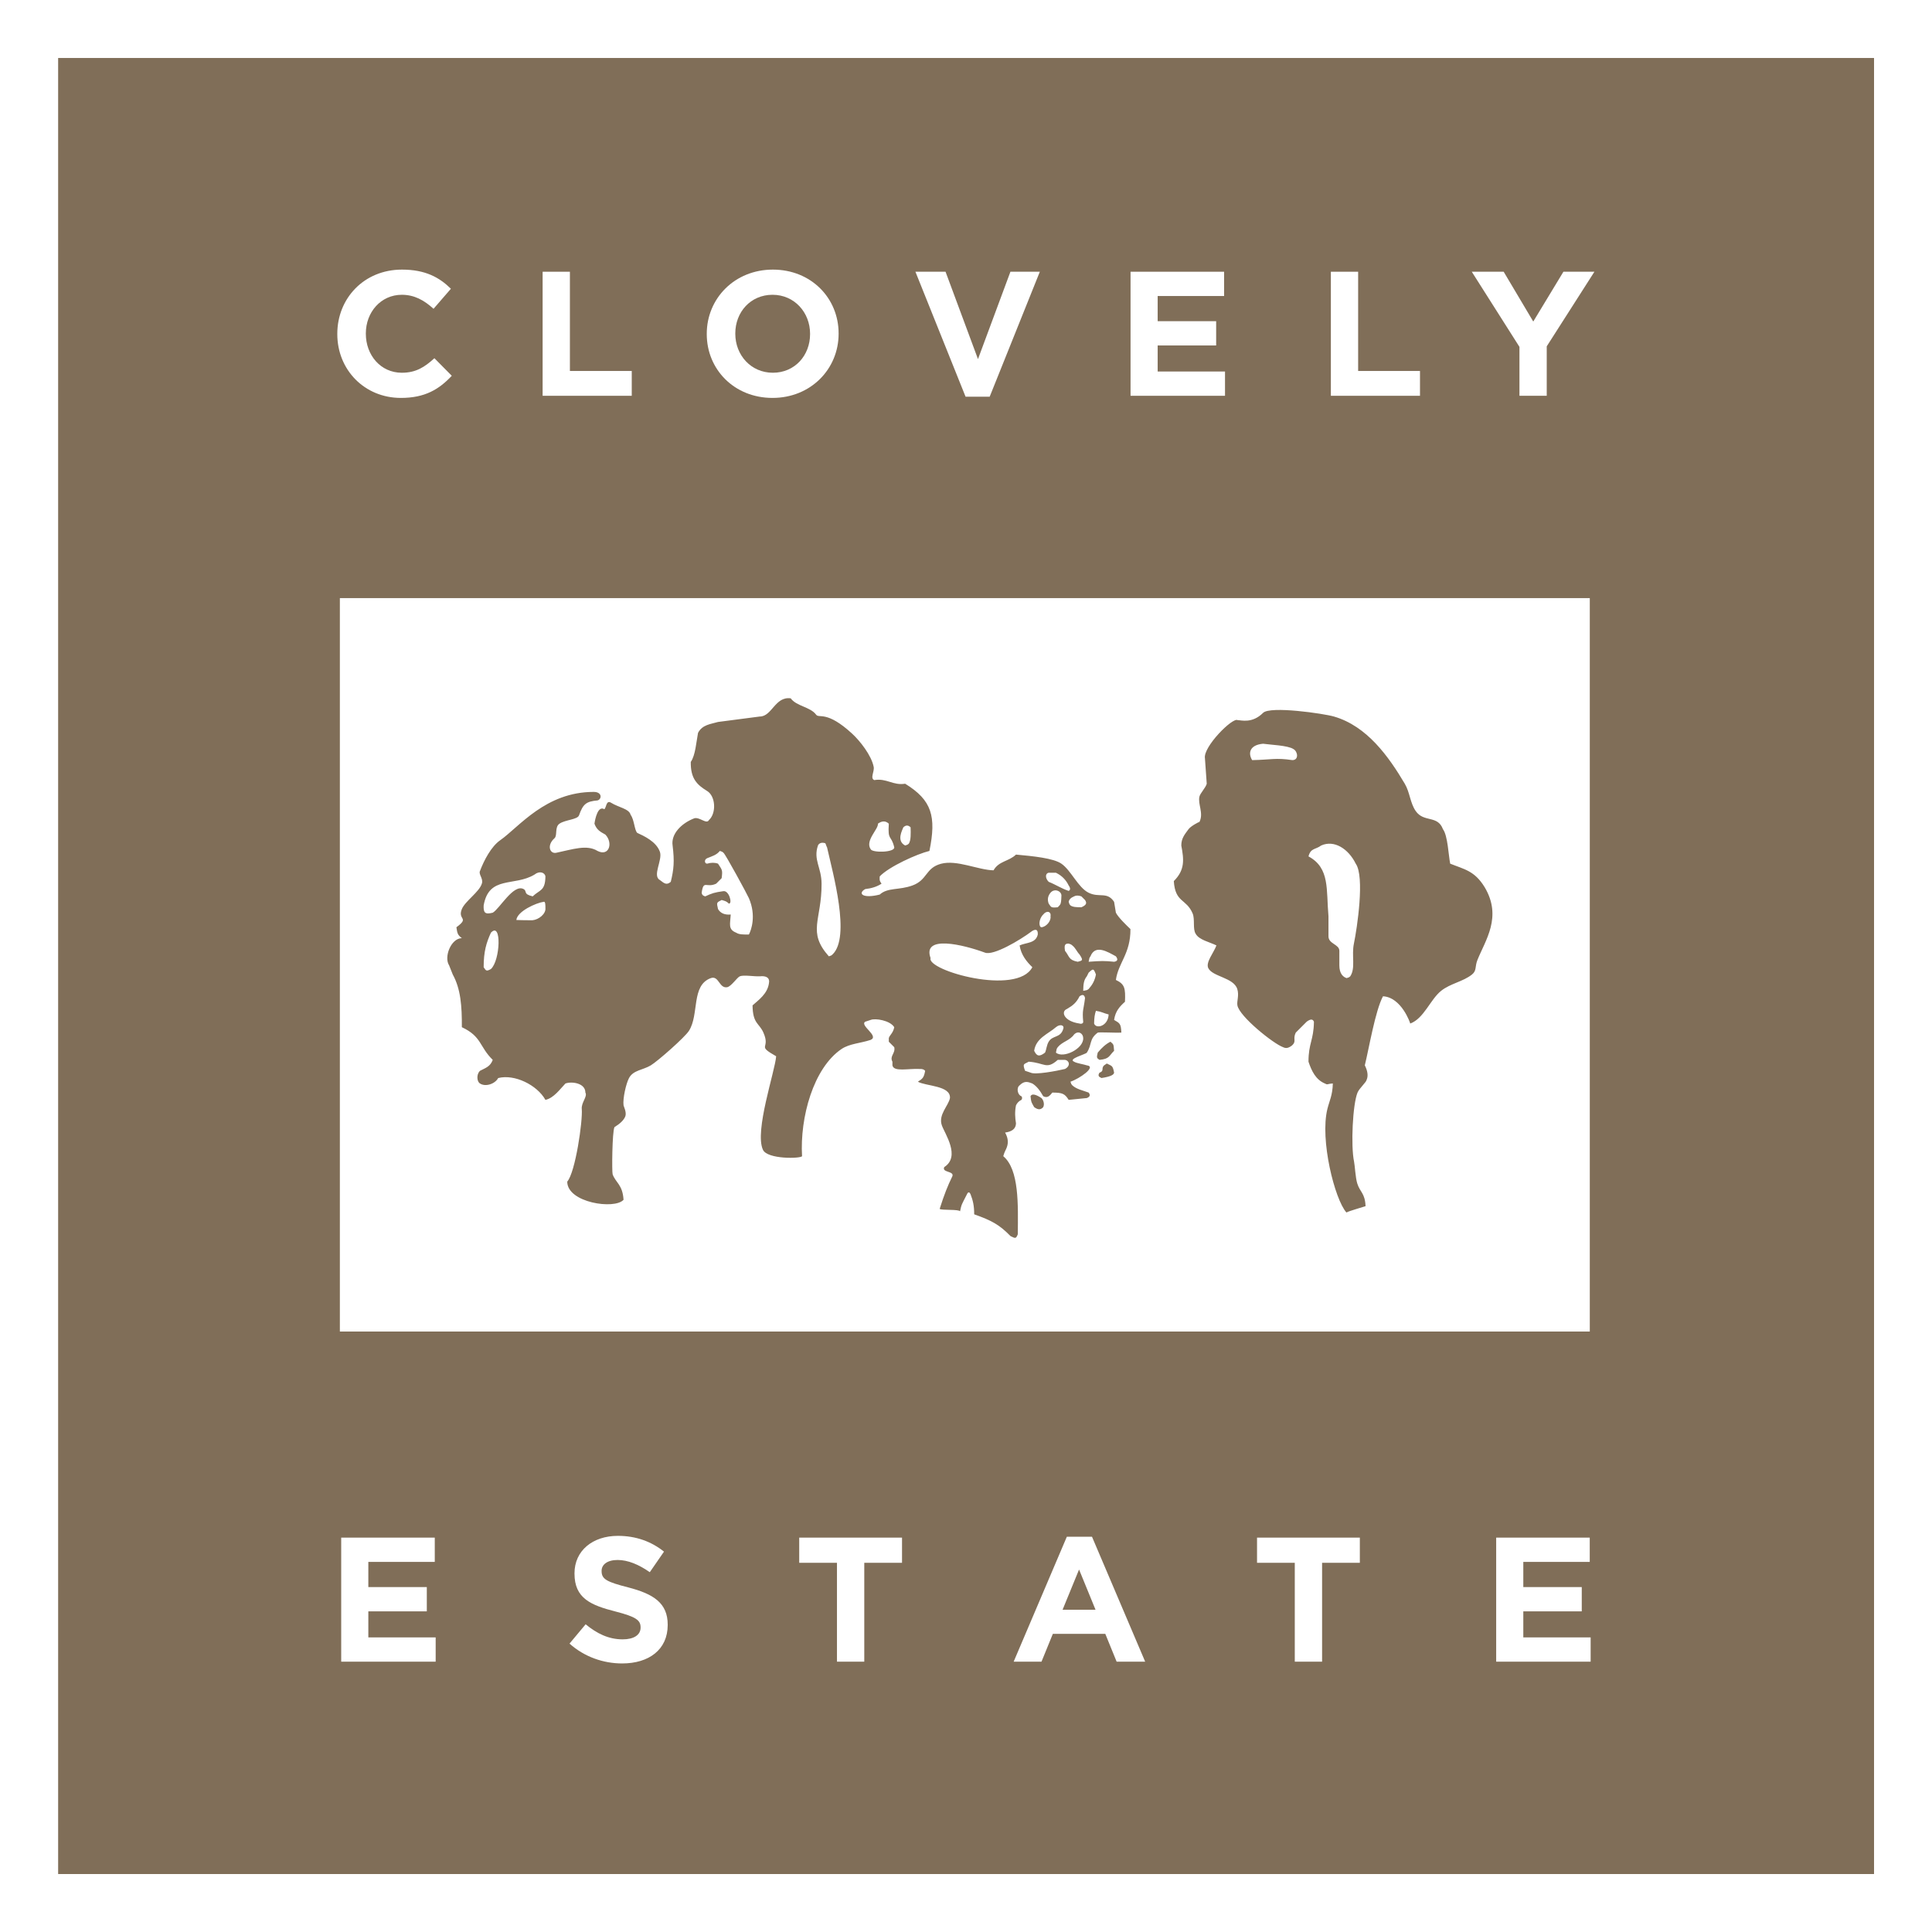 <?xml version="1.0" encoding="UTF-8"?>
<svg xmlns="http://www.w3.org/2000/svg" xmlns:xlink="http://www.w3.org/1999/xlink" version="1.1" viewBox="0 0 75.286 75.287">
  <rect x="0" y="0" width="75.286" height="75.287" fill="#333333" stroke="none"/>
  <defs>
    <style>
      .cls-1 {
        fill: none;
      }

      .cls-2 {
        fill-rule: evenodd;
      }

      .cls-2, .cls-3 {
        fill: #806e58;
      }

      .cls-4 {
        fill: #fff;
      }

      .cls-5 {
        clip-path: url(#clippath);
      }
    </style>
    <clipPath id="clippath">
      <rect class="cls-1" width="75.286" height="75.287"/>
    </clipPath>
  </defs>
  <!-- Generator: Adobe Illustrator 28.6.0, SVG Export Plug-In . SVG Version: 1.2.0 Build 709)  -->
  <g>
    <g id="Layer_1">
      <rect class="cls-4" width="75.286" height="75.286"/>
      <rect class="cls-3" x="2.259" y="2.259" width="70.769" height="70.769"/>
      <path class="cls-4" d="M2.265,2.259h70.769v70.769H2.265V2.259ZM0,75.287h75.286V0H0v75.287Z"/>
      <g class="cls-5">
        <path class="cls-4" d="M13.144,13.02v-.014c0-1.374,1.036-2.5,2.52-2.5.912,0,1.458.304,1.907.746l-.677.781c-.373-.339-.753-.546-1.236-.546-.815,0-1.402.677-1.402,1.505v.014c0,.829.573,1.519,1.402,1.519.552,0,.89-.221,1.27-.566l.677.684c-.497.531-1.049.863-1.982.863-1.422,0-2.479-1.098-2.479-2.486"/>
        <polygon class="cls-4" points="21.145 10.589 22.208 10.589 22.208 14.456 24.618 14.456 24.618 15.423 21.145 15.423 21.145 10.589"/>
        <path class="cls-4" d="M27.541,13.02v-.014c0-1.374,1.084-2.5,2.576-2.5s2.562,1.112,2.562,2.486v.014c0,1.374-1.084,2.5-2.576,2.5s-2.562-1.112-2.562-2.486M31.567,13.02v-.014c0-.828-.608-1.519-1.464-1.519s-1.45.677-1.45,1.505v.014c0,.829.607,1.519,1.464,1.519s1.45-.676,1.45-1.505"/>
        <polygon class="cls-4" points="35.672 10.589 36.846 10.589 38.11 13.993 39.374 10.589 40.52 10.589 38.566 15.458 37.626 15.458 35.672 10.589"/>
        <polygon class="cls-4" points="44.055 10.589 47.701 10.589 47.701 11.535 45.112 11.535 45.112 12.516 47.391 12.516 47.391 13.462 45.112 13.462 45.112 14.477 47.736 14.477 47.736 15.423 44.055 15.423 44.055 10.589"/>
        <polygon class="cls-4" points="51.861 10.589 52.924 10.589 52.924 14.456 55.334 14.456 55.334 15.423 51.861 15.423 51.861 10.589"/>
        <polygon class="cls-4" points="59.21 13.517 57.352 10.589 58.595 10.589 59.748 12.53 60.923 10.589 62.131 10.589 60.273 13.496 60.273 15.423 59.21 15.423 59.21 13.517"/>
        <polygon class="cls-4" points="13.296 59.918 16.942 59.918 16.942 60.864 14.353 60.864 14.353 61.845 16.632 61.845 16.632 62.791 14.353 62.791 14.353 63.806 16.977 63.806 16.977 64.752 13.296 64.752 13.296 59.918"/>
        <path class="cls-4" d="M22.193,64.048l.628-.753c.436.359.891.587,1.444.587.435,0,.697-.172.697-.455v-.014c0-.27-.165-.408-.973-.615-.974-.248-1.602-.518-1.602-1.478v-.013c0-.877.704-1.458,1.691-1.458.705,0,1.306.221,1.796.615l-.553.801c-.428-.297-.849-.476-1.256-.476s-.622.186-.622.421v.014c0,.317.207.421,1.043.635.98.255,1.533.608,1.533,1.45v.014c0,.96-.732,1.498-1.775,1.498-.732,0-1.471-.255-2.051-.773"/>
        <polygon class="cls-4" points="32.615 60.899 31.144 60.899 31.144 59.918 35.15 59.918 35.15 60.899 33.679 60.899 33.679 64.752 32.615 64.752 32.615 60.899"/>
        <path class="cls-4" d="M41.572,59.884h.981l2.072,4.868h-1.112l-.442-1.084h-2.044l-.442,1.084h-1.085l2.072-4.868ZM42.691,62.729l-.642-1.568-.643,1.568h1.285Z"/>
        <polygon class="cls-4" points="50.455 60.899 48.984 60.899 48.984 59.918 52.99 59.918 52.99 60.899 51.519 60.899 51.519 64.752 50.455 64.752 50.455 60.899"/>
        <polygon class="cls-4" points="58.303 59.918 61.949 59.918 61.949 60.864 59.36 60.864 59.36 61.845 61.638 61.845 61.638 62.791 59.36 62.791 59.36 63.806 61.984 63.806 61.984 64.752 58.303 64.752 58.303 59.918"/>
        <rect class="cls-4" x="13.244" y="23.307" width="48.707" height="28.58"/>
        <path class="cls-2" d="M17.502,37.62c-.214-.328.075-1.058.495-1.062-.156-.121-.176-.172-.212-.425.53-.387.035-.277.212-.708.128-.311.68-.666.779-.991.07-.193-.14-.367-.071-.496.155-.411.435-.95.787-1.196.732-.51,1.762-1.883,3.643-1.883.342,0,.317.289.149.332-.44.039-.565.139-.72.58-.06.17-.533.17-.76.325-.199.135-.074.458-.196.568-.312.274-.183.623.071.566.644-.134,1.187-.329,1.605-.071.451.23.616-.312.306-.637-.2-.111-.339-.184-.425-.424.026-.196.138-.717.384-.565.081-.056.069-.374.263-.252.289.182.707.233.762.47.144.194.147.593.257.704.249.115.744.334.885.741.109.318-.307.931-.002,1.096.185.147.267.203.425.071.118-.486.148-.797.071-1.416-.068-.448.341-.868.85-1.062.21-.052.474.247.566.071.295-.27.262-.931-.071-1.133-.386-.237-.648-.475-.637-1.133.182-.258.215-.783.283-1.133.167-.32.496-.34.779-.424.542-.071,1.085-.142,1.628-.212.476,0,.593-.791,1.204-.709.229.313.765.331.991.638.115.156.409-.178,1.405.741.3.276.75.841.838,1.294.035.181-.15.44.022.513.487-.081.725.218,1.204.142,1.043.64,1.22,1.274.946,2.619-.48.116-1.573.609-1.937.992,0,.1-.03.15.071.283-.174.117-.39.183-.638.212-.31.179-.081.378.567.213.314-.283.75-.163,1.274-.354.594-.217.499-.68,1.114-.846.616-.166,1.449.243,2.047.255.207-.366.591-.341.875-.613.671.061,1.459.14,1.769.354.378.26.648.928,1.062,1.133.416.206.719-.058.992.354.023.141.047.283.07.424.093.184.411.489.567.638.005.968-.473,1.305-.567,1.982.344.164.377.319.354.85-.205.185-.372.362-.424.708.221.129.267.14.283.495-.198.012-.874-.025-.921,0-.343.257-.211.446-.424.779-.043.067-.756.243-.496.354.095.062.386.103.496.142.396.05-.297.525-.638.637.045.124.014.068.071.141.162.152.406.197.637.283.062.081.073.156-.07.213-.236.023-.472.047-.708.071-.15-.237-.236-.284-.638-.284-.118.153-.199.218-.354.142-.132-.23-.256-.393-.424-.496-.175-.069-.309-.114-.496.071-.142.109-.068.387.071.425.032.045.037.091,0,.142-.098.044-.165.118-.212.212-.051.249-.037.481,0,.708-.01.222-.177.32-.425.354.109.191.137.38.07.566-.026.09-.091.167-.141.354.625.524.577,1.898.566,3.045-.069.165-.082.172-.283.07-.435-.446-.736-.608-1.416-.849.001-.338-.051-.547-.141-.779-.048-.104-.095-.102-.142,0-.216.425-.202.363-.269.662-.046-.089-.729-.03-.793-.096.179-.564.313-.9.496-1.274.074-.206-.423-.135-.317-.354.645-.415.019-1.302-.095-1.628-.144-.415.261-.762.317-1.062.032-.491-.94-.459-1.25-.637.184-.119.234-.153.283-.425-.046-.057-.12-.076-.213-.071-.44-.025-1.013.126-1.062-.142v-.141c-.12-.225.125-.321.071-.566-.071-.071-.141-.142-.212-.213v-.142c.03-.114.17-.195.212-.424-.163-.266-.743-.358-.92-.283l-.213.07c-.221.15.563.557.213.708-.389.13-.823.145-1.133.354-1.098.742-1.627,2.668-1.54,4.177-.047.098-1.355.128-1.524-.25-.337-.726.473-3.063.515-3.643-.79-.451-.205-.26-.496-.921-.164-.376-.416-.338-.424-1.062.247-.219.573-.449.637-.849.05-.23-.105-.311-.354-.284-.219.012-.628-.063-.779,0-.111.047-.333.397-.495.425-.314.054-.319-.468-.637-.354-.772.283-.443,1.414-.85,2.053-.161.254-1.216,1.182-1.487,1.346-.307.186-.684.183-.849.495-.117.22-.247.798-.213,1.062.006.044.124.267.071.425-.058.154-.211.294-.425.425-.09.187-.103,1.749-.071,1.84.118.325.389.401.425.991-.344.391-2.196.115-2.194-.708.317-.359.608-2.367.566-2.831-.023-.254.232-.484.141-.638,0-.372-.531-.444-.778-.354-.201.209-.454.57-.779.638-.328-.584-1.208-1.013-1.841-.85-.126.233-.498.352-.708.212-.122-.068-.15-.355,0-.495.22-.113.402-.167.496-.425-.529-.518-.423-.91-1.204-1.274.006-.829-.047-1.495-.354-2.053l-.141-.354ZM51.938,42.221c-.242.015-.194.065-.312,0-.354-.15-.515-.484-.637-.849-.001-.72.203-.838.212-1.558-.046-.119-.148-.101-.283,0l-.425.425c-.125.254.04.33-.141.496-.135.105-.235.131-.354.071-.379-.136-1.701-1.196-1.779-1.629-.03-.162.074-.387-.005-.637-.142-.45-.971-.477-1.132-.819-.102-.228.211-.586.32-.88-.259-.13-.681-.214-.809-.454-.121-.182-.022-.564-.119-.793-.25-.585-.677-.406-.733-1.26.441-.438.394-.841.292-1.387,0-.284.136-.436.283-.637.088-.12.401-.283.425-.283.171-.341-.074-.697,0-.992.031-.124.248-.35.283-.495-.023-.33-.047-.661-.07-.991-.079-.444,1.082-1.61,1.274-1.487.141,0,.566.141.991-.283.277-.277,2.361.026,2.761.142,1.296.374,2.141,1.572,2.761,2.619.2.336.206.743.425,1.062.317.461.854.151,1.062.708.19.253.216,1.018.283,1.345.551.222.952.275,1.345.92.686,1.156.028,2.059-.283,2.832-.106.263-.021.413-.212.567-.35.28-.841.347-1.204.637-.421.336-.671,1.08-1.203,1.274,0-.023-.345-1.025-1.062-1.062-.301.563-.545,2.028-.708,2.69.109.217.14.411.07.567-.015.094-.285.33-.354.495-.189.457-.266,2.079-.135,2.691.032.152.053.62.124.849.108.346.302.374.324.887-.183.062-.607.175-.746.246-.456-.513-1.039-2.833-.741-4.035.078-.317.201-.53.212-.992M48.794,29.62c.738-.014.913-.098,1.567,0,.258,0,.214-.336.042-.43-.212-.144-.913-.168-1.184-.208-.531.047-.589.375-.425.638M33.927,33.089c.058.15.944.133.92-.071-.12-.504-.259-.232-.212-.92-.127-.12-.269-.114-.425,0,.03.206-.509.658-.283.991M35.484,32.239c-.094-.093-.189-.089-.283,0-.038.107-.281.529.071.708.124-.045.069-.014.142-.071.087-.13.077-.404.07-.637M31.874,32.947c-.19.557.138.854.141,1.487.007,1.431-.571,1.868.283,2.832.125-.045.069-.014.142-.071.718-.679.014-3.171-.212-4.177-.028-.037-.051-.148-.071-.161-.187-.056-.265.044-.283.09M51.484,32.947c-.226.168-.407.091-.495.425.843.451.686,1.301.779,2.336v.779c0,.299.424.307.424.566v.567c0,.327.15.452.284.495.124-.045.069-.013.141-.071.215-.323.044-.804.142-1.274.124-.599.428-2.614.071-3.115-.284-.577-.837-.937-1.346-.708M27.555,33.655c.148-.044.291-.048.425,0,.165.255.182.244.141.566-.071.071-.141.142-.212.213-.388.184-.493-.166-.566.354.014.1.075.126.141.141.255-.119.355-.154.697-.201.227-.045.369.485.224.485-.097-.09-.126-.097-.284-.142-.192.1-.205.085-.141.354.098.166.266.232.495.212-.021.377-.111.579.213.708.109.075.289.073.495.071.092-.171.293-.737,0-1.416-.062-.145-.906-1.701-.991-1.77-.072-.057-.019-.025-.142-.071-.126.159-.292.201-.495.284-.121.052-.105.212,0,.212M40.865,34.009c-.14.026-.14.214,0,.354.281.112.502.263.779.354.069-.036.077-.103,0-.212-.101-.21-.258-.38-.496-.496h-.283ZM20.829,34.08c-.783.476-1.776.024-1.982,1.203-.011.286.051.359.354.283.267-.15.81-1.137,1.204-.92.148.082-.035.194.353.283.278-.265.488-.204.496-.778-.022-.151-.232-.228-.425-.071M40.936,34.788c-.112.135-.125.277-.071.424.102.128.061.173.354.142.097-.11.132-.082.141-.425.031-.198-.265-.332-.424-.141M41.856,34.929c-.127.052-.196.124-.212.213.044.124.013.069.07.141.101.068.232.069.425.071.207-.09.218-.168.142-.283l-.142-.142c-.12-.042-.213-.039-.283,0M20.121,35.85c.208.01.424.01.627.01.247-.021.531-.251.506-.477,0-.095.002-.274-.071-.241-.29.041-1.025.367-1.062.708M40.652,35.637c-.181.175-.181.485-.07.496.184-.011.386-.246.354-.425.036-.191-.151-.242-.284-.071M40.228,36.275c-.505.381-1.517.968-1.841.849-.849-.313-2.459-.707-2.124.212-.161.479,3.37,1.485,3.965.354-.219-.212-.439-.478-.496-.849.265-.12.628-.075.708-.425.01-.192-.071-.221-.212-.141M19.13,36.345c-.18.394-.283.737-.283,1.345.089.128.094.178.283.071.366-.331.427-1.873,0-1.416M41.644,36.77c-.128,0-.187.032-.142.283.182.225.131.356.496.425.181-.049.227-.046.07-.283-.11-.115-.154-.253-.283-.354-.072-.057-.019-.025-.141-.071M42.422,37.478c.481-.036.619-.039.992,0,.127-.02.167-.083.07-.212-.317-.172-.801-.48-.991,0-.053.076-.042.067-.071.212M42.21,38.611c.147-.027.136-.017.212-.071.139-.157.238-.318.284-.566-.091-.24-.105-.238-.284-.071-.023.047-.047.094-.07.141-.118.147-.136.295-.142.567M42.068,38.823c-.124.25-.262.36-.495.496-.24.096-.123.479.495.566.056.024.151,0,.142-.071-.044-.462.016-.465.071-.92-.024-.132-.095-.155-.213-.071M42.706,39.39c-.047.132-.068.277-.071.495.075.225.549.104.566-.354-.214-.052-.25-.103-.495-.141M41.148,40.027c-.309.269-.777.422-.849.92.091.186.181.262.424.071.055-.117.06-.289.142-.425.158-.262.458-.134.566-.496.06-.156-.131-.199-.283-.07M41.148,41.018c.281.244,1.087-.154,1.062-.567,0-.178-.189-.306-.354-.141-.169.242-.457.276-.637.496-.053.075-.043.066-.071.212M43.272,40.593c.137.118.118.102.142.354-.202.198-.174.315-.567.354-.1-.067-.126-.069-.071-.283.156-.188.311-.331.496-.425M41.219,41.301c-.445.395-.504.114-1.133.071-.169.103-.255.054-.141.354l.212.071c.175.095,1.003-.06,1.345-.142.242-.133.149-.336,0-.354h-.283ZM43.13,41.443c.208.104.229.076.284.354-.006.074-.103.153-.496.212,0-.023-.188-.036-.071-.212.012,0,.115-.031.114-.12,0-.168.108-.18.169-.234M40.157,42.717c.052-.108.198-.078.425.071.072.066.132.231.07.354-.079.089-.179.131-.353,0-.087-.162-.116-.159-.142-.425"/>
      </g>
    </g>
  </g>
</svg>